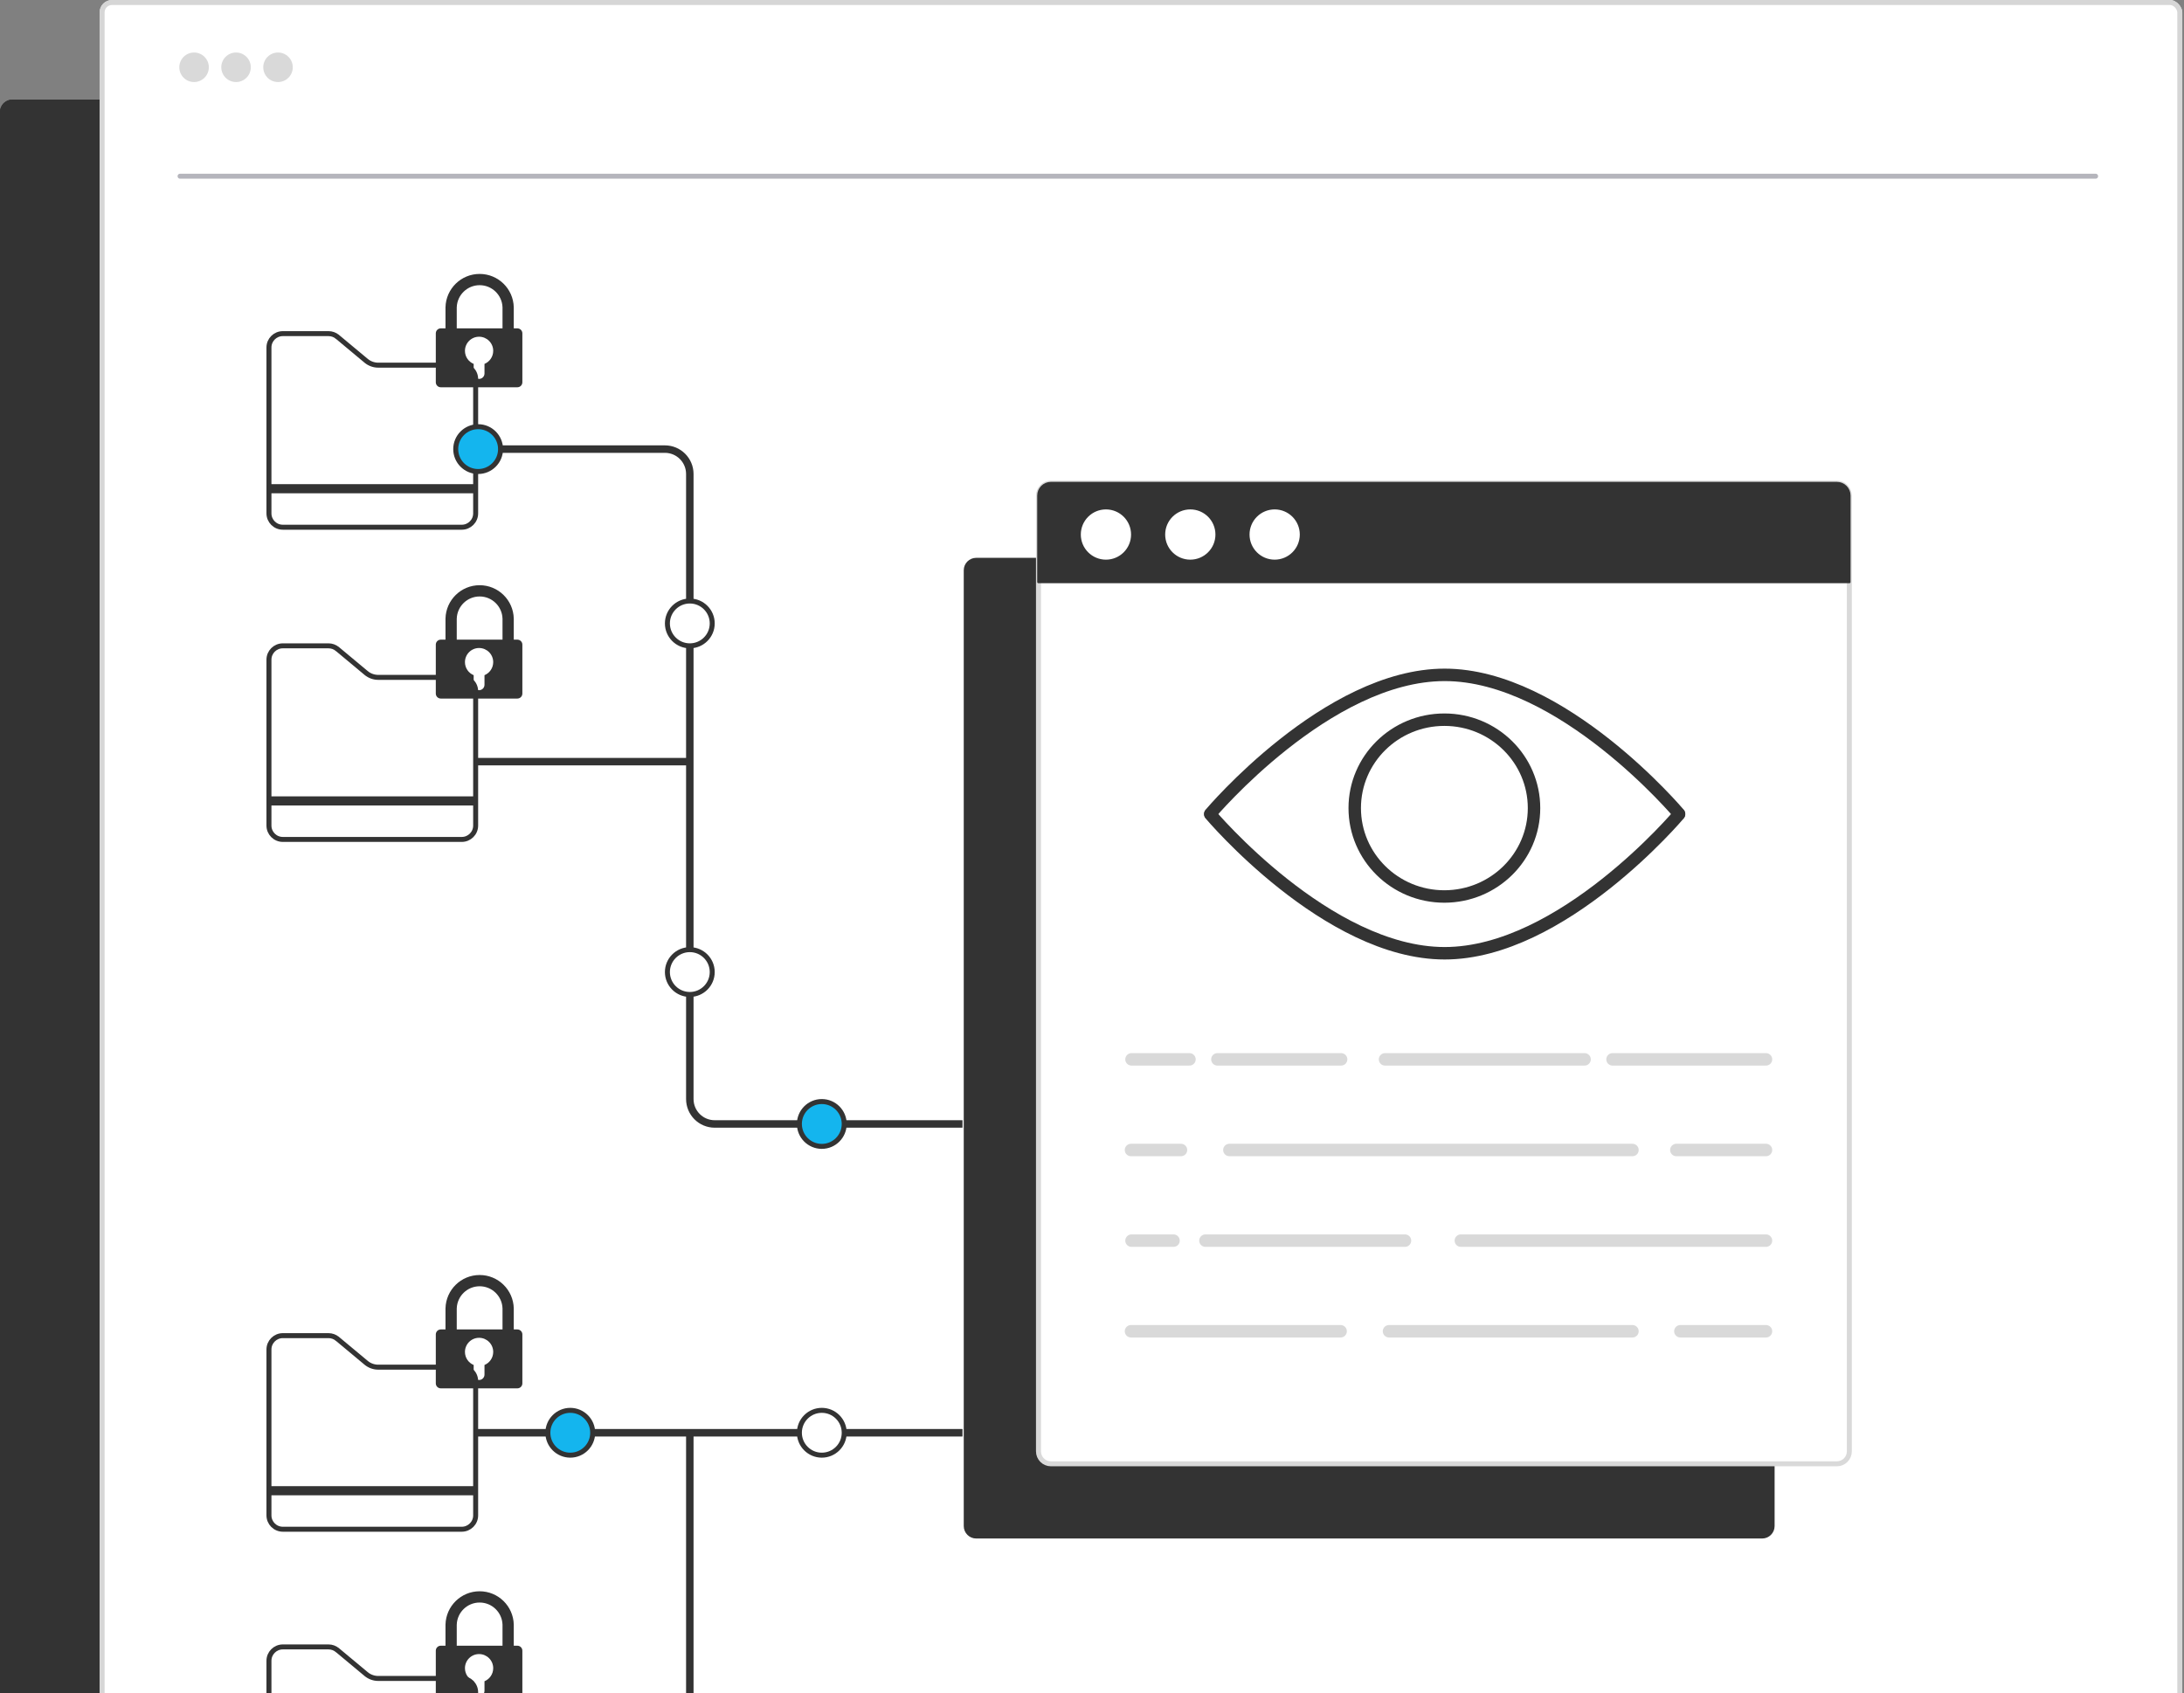 <svg xmlns="http://www.w3.org/2000/svg" width="877" height="680" viewBox="0 0 877 680" fill="none"><rect x="0" y="0" width="877" height="680" fill="#808080" stroke="none"/><rect y="40" width="836.31" height="856.881" rx="5" fill="#333333"></rect><rect x="1" y="41" width="834.31" height="854.881" rx="4" stroke="#333333" stroke-opacity="0.2" stroke-width="2"></rect><rect y="40" width="836.31" height="856.881" rx="5" fill="#333333"></rect><rect x="1" y="41" width="834.31" height="854.881" rx="4" stroke="#333333" stroke-opacity="0.2" stroke-width="2"></rect><rect x="40" width="836.31" height="856.881" rx="5" fill="white"></rect><rect x="41" y="1" width="834.31" height="854.881" rx="4" stroke="#333333" stroke-opacity="0.2" stroke-width="2"></rect><rect x="40" width="836.31" height="856.881" rx="5" fill="white"></rect><rect x="41" y="1" width="834.31" height="854.881" rx="4" stroke="#333333" stroke-opacity="0.2" stroke-width="2"></rect><path d="M712.605 612.812C712.605 615.573 710.366 617.812 707.605 617.812H392C389.239 617.812 387 615.573 387 612.812L387.001 229.004C387.001 226.242 389.239 224.004 392.001 224.004L707.605 224.007C710.366 224.007 712.605 226.246 712.605 229.007V612.812Z" fill="#333333"></path><path d="M742.613 582.812C742.613 585.573 740.374 587.812 737.613 587.812H422.008C419.246 587.812 417.008 585.573 417.008 582.812L417.009 199.004C417.009 196.242 419.247 194.004 422.009 194.004L737.613 194.007C740.374 194.007 742.613 196.246 742.613 199.007V582.812Z" fill="white" stroke="#D9D9D9" stroke-width="2" stroke-miterlimit="10" stroke-linecap="round" stroke-linejoin="round"></path><path d="M742.613 233.704H417L417 199C417.001 196.239 419.239 194 422.001 194L737.612 194.002C740.374 194.002 742.613 196.241 742.612 199.003L742.604 233.704H742.613Z" fill="#333333" stroke="#333333" stroke-miterlimit="10" stroke-linecap="round" stroke-linejoin="round"></path><path d="M454.687 214.651C454.687 208.807 449.95 204.062 444.098 204.062C438.245 204.062 433.508 208.798 433.508 214.651C433.508 220.495 438.245 225.241 444.098 225.241C449.95 225.241 454.687 220.495 454.687 214.651Z" fill="white" stroke="#333333" stroke-miterlimit="10" stroke-linecap="round" stroke-linejoin="round"></path><path d="M488.564 214.651C488.564 208.807 483.827 204.062 477.974 204.062C472.13 204.062 467.385 208.798 467.385 214.651C467.385 220.495 472.122 225.241 477.974 225.241C483.827 225.232 488.564 220.495 488.564 214.651Z" fill="white" stroke="#333333" stroke-miterlimit="10" stroke-linecap="round" stroke-linejoin="round"></path><path d="M522.441 214.651C522.441 208.807 517.704 204.062 511.851 204.062C506.007 204.062 501.262 208.798 501.262 214.651C501.262 220.495 505.998 225.241 511.851 225.241C517.704 225.232 522.441 220.495 522.441 214.651Z" fill="white" stroke="#333333" stroke-miterlimit="10" stroke-linecap="round" stroke-linejoin="round"></path><path d="M616 324.5C616 304.908 599.896 289 579.999 289C560.132 289 544 304.879 544 324.5C544 344.091 560.102 360 579.999 360C599.896 359.971 616 344.091 616 324.5Z" fill="white" stroke="#333333" stroke-width="5" stroke-miterlimit="10" stroke-linecap="round" stroke-linejoin="round"></path><path d="M486 326.795C486 326.795 532.924 271 580.116 271C627.307 271 674.232 326.795 674.232 326.795" stroke="#333333" stroke-width="5" stroke-miterlimit="10" stroke-linecap="round" stroke-linejoin="round"></path><path d="M486 327C486 327 532.924 382.795 580.116 382.795C627.307 382.795 674.232 327 674.232 327" stroke="#333333" stroke-width="5" stroke-miterlimit="10" stroke-linecap="round" stroke-linejoin="round"></path><path d="M647.516 425.4H709.146" stroke="#D9D9D9" stroke-width="5" stroke-miterlimit="10" stroke-linecap="round" stroke-linejoin="round"></path><path d="M556.166 425.4H636.295" stroke="#D9D9D9" stroke-width="5" stroke-miterlimit="10" stroke-linecap="round" stroke-linejoin="round"></path><path d="M488.855 425.4H538.534" stroke="#D9D9D9" stroke-width="5" stroke-miterlimit="10" stroke-linecap="round" stroke-linejoin="round"></path><path d="M454.361 425.4H477.641" stroke="#D9D9D9" stroke-width="5" stroke-miterlimit="10" stroke-linecap="round" stroke-linejoin="round"></path><path d="M673.15 461.797H709.146" stroke="#D9D9D9" stroke-width="5" stroke-miterlimit="10" stroke-linecap="round" stroke-linejoin="round"></path><path d="M493.666 461.797H655.524" stroke="#D9D9D9" stroke-width="5" stroke-miterlimit="10" stroke-linecap="round" stroke-linejoin="round"></path><path d="M454.156 461.797H474.237" stroke="#D9D9D9" stroke-width="5" stroke-miterlimit="10" stroke-linecap="round" stroke-linejoin="round"></path><path d="M586.613 498.194H709.144" stroke="#D9D9D9" stroke-width="5" stroke-miterlimit="10" stroke-linecap="round" stroke-linejoin="round"></path><path d="M484.051 498.194H564.18" stroke="#D9D9D9" stroke-width="5" stroke-miterlimit="10" stroke-linecap="round" stroke-linejoin="round"></path><path d="M454.361 498.194H471.234" stroke="#D9D9D9" stroke-width="5" stroke-miterlimit="10" stroke-linecap="round" stroke-linejoin="round"></path><path d="M674.76 534.589H709.147" stroke="#D9D9D9" stroke-width="5" stroke-miterlimit="10" stroke-linecap="round" stroke-linejoin="round"></path><path d="M557.766 534.589H655.524" stroke="#D9D9D9" stroke-width="5" stroke-miterlimit="10" stroke-linecap="round" stroke-linejoin="round"></path><path d="M454.156 534.589H538.336" stroke="#D9D9D9" stroke-width="5" stroke-miterlimit="10" stroke-linecap="round" stroke-linejoin="round"></path><path d="M386.5 451.344H358.887H287C281.477 451.344 277 446.867 277 441.344V305.844M191.5 180.344H267C272.523 180.344 277 184.821 277 190.344L277 305.844M277 305.844H191.5" stroke="#333333" stroke-width="3"></path><path d="M386.5 575.344H358.887H277M277 575.344V696.844C277 702.367 272.523 706.844 267 706.844H191.5M277 575.344H191.5" stroke="#333333" stroke-width="3"></path><circle cx="330" cy="451.344" r="9" fill="#14B5EE" stroke="#333333" stroke-width="2"></circle><circle cx="229" cy="575.344" r="9" fill="#14B5EE" stroke="#333333" stroke-width="2"></circle><circle cx="277" cy="390.344" r="9" fill="white" stroke="#333333" stroke-width="2"></circle><circle cx="330" cy="575.344" r="9" fill="white" stroke="#333333" stroke-width="2"></circle><circle cx="277" cy="250.344" r="9" fill="white" stroke="#333333" stroke-width="2"></circle><path d="M72.307 70.757H841.504" stroke="#B5B5BC" stroke-width="2" stroke-linecap="round" stroke-linejoin="round"></path><path d="M147.029 144.881L147.03 144.881C148.392 146.015 150.113 146.637 151.887 146.637H185.423C188.506 146.637 191 149.128 191 152.193V206.16C191 209.224 188.506 211.715 185.423 211.715H113.577C110.494 211.715 108 209.224 108 206.16V139.528C108 136.464 110.494 133.973 113.577 133.973H131.918C133.228 133.973 134.495 134.432 135.497 135.268L135.498 135.268L147.029 144.881Z" fill="white" stroke="#333333" stroke-width="2"></path><circle cx="192" cy="180.344" r="9" fill="#14B5EE" stroke="#333333" stroke-width="2"></circle><path d="M191.741 194.42H107.25V198.086H191.741V194.42Z" fill="#333333"></path><path fill-rule="evenodd" clip-rule="evenodd" d="M192.6 110C200.062 110 206.132 115.962 206.305 123.383H206.308V131.859H207.758C208.862 131.859 209.758 132.755 209.758 133.859V153.514C209.758 154.618 208.862 155.514 207.758 155.514H177C175.895 155.514 175 154.618 175 153.514V133.859C175 132.755 175.895 131.859 177 131.859H178.891V123.383H178.894C179.068 115.962 185.137 110 192.6 110ZM183.41 131.859H201.789V123.383H201.784C201.612 118.459 197.566 114.52 192.6 114.52C187.634 114.52 183.588 118.459 183.416 123.383H183.41V131.859ZM194.552 146.13C196.606 145.277 198.051 143.252 198.051 140.889C198.051 137.756 195.512 135.217 192.379 135.217C189.246 135.217 186.707 137.756 186.707 140.889C186.707 143.252 188.152 145.278 190.207 146.13V149.985C190.207 151.184 191.18 152.157 192.379 152.157C193.579 152.157 194.552 151.184 194.552 149.985V146.13Z" fill="#333333"></path><path d="M147.029 270.252L147.03 270.252C148.392 271.386 150.113 272.008 151.887 272.008H185.423C188.506 272.008 191 274.499 191 277.564V331.531C191 334.595 188.506 337.086 185.423 337.086H113.577C110.494 337.086 108 334.595 108 331.531V264.899C108 261.835 110.494 259.344 113.577 259.344H131.918C133.228 259.344 134.495 259.803 135.497 260.639L135.498 260.639L147.029 270.252Z" fill="white" stroke="#333333" stroke-width="2"></path><path d="M191.741 319.791H107.25V323.457H191.741V319.791Z" fill="#333333"></path><path fill-rule="evenodd" clip-rule="evenodd" d="M192.6 235C200.062 235 206.132 240.962 206.305 248.383H206.308V256.859H207.758C208.862 256.859 209.758 257.755 209.758 258.859V278.514C209.758 279.618 208.862 280.514 207.758 280.514H177C175.895 280.514 175 279.618 175 278.514V258.859C175 257.755 175.895 256.859 177 256.859H178.891V248.383H178.894C179.068 240.962 185.137 235 192.6 235ZM183.41 256.859H201.789V248.383H201.784C201.612 243.459 197.566 239.52 192.6 239.52C187.634 239.52 183.588 243.459 183.416 248.383H183.41V256.859ZM194.552 271.13C196.606 270.277 198.051 268.252 198.051 265.889C198.051 262.756 195.512 260.217 192.379 260.217C189.246 260.217 186.707 262.756 186.707 265.889C186.707 268.252 188.152 270.278 190.207 271.13V274.985C190.207 276.184 191.18 277.157 192.379 277.157C193.579 277.157 194.552 276.184 194.552 274.985V271.13Z" fill="#333333"></path><path d="M147.029 547.252L147.03 547.252C148.392 548.386 150.113 549.008 151.887 549.008H185.423C188.506 549.008 191 551.499 191 554.564V608.531C191 611.595 188.506 614.086 185.423 614.086H113.577C110.494 614.086 108 611.595 108 608.531V541.899C108 538.835 110.494 536.344 113.577 536.344H131.918C133.228 536.344 134.495 536.803 135.497 537.639L135.498 537.639L147.029 547.252Z" fill="white" stroke="#333333" stroke-width="2"></path><path d="M191.741 596.791H107.25V600.457H191.741V596.791Z" fill="#333333"></path><path fill-rule="evenodd" clip-rule="evenodd" d="M192.6 512C200.062 512 206.132 517.962 206.306 525.383H206.309V533.859H207.758C208.862 533.859 209.758 534.755 209.758 535.859V555.514C209.758 556.618 208.862 557.514 207.758 557.514H177C175.895 557.514 175 556.618 175 555.514V535.859C175 534.755 175.895 533.859 177 533.859H178.891V525.383H178.895C179.068 517.962 185.138 512 192.6 512ZM183.41 533.859H201.789V525.383H201.784C201.612 520.459 197.566 516.52 192.6 516.52C187.634 516.52 183.588 520.459 183.416 525.383H183.41V533.859ZM194.552 548.13C196.606 547.277 198.051 545.252 198.051 542.889C198.051 539.756 195.512 537.217 192.379 537.217C189.246 537.217 186.707 539.756 186.707 542.889C186.707 545.252 188.152 547.278 190.207 548.13V551.985C190.207 553.184 191.18 554.157 192.379 554.157C193.579 554.157 194.552 553.184 194.552 551.985V548.13Z" fill="#333333"></path><path d="M147.029 672.252L147.03 672.252C148.392 673.386 150.113 674.008 151.887 674.008H185.423C188.506 674.008 191 676.499 191 679.564V733.531C191 736.595 188.506 739.086 185.423 739.086H113.577C110.494 739.086 108 736.595 108 733.531V666.899C108 663.835 110.494 661.344 113.577 661.344H131.918C133.228 661.344 134.495 661.803 135.497 662.639L135.498 662.639L147.029 672.252Z" fill="white" stroke="#333333" stroke-width="2"></path><path fill-rule="evenodd" clip-rule="evenodd" d="M192.6 639C200.062 639 206.132 644.962 206.306 652.383H206.309V660.859H207.758C208.862 660.859 209.758 661.755 209.758 662.859V682.514C209.758 683.618 208.862 684.514 207.758 684.514H177C175.895 684.514 175 683.618 175 682.514V662.859C175 661.755 175.895 660.859 177 660.859H178.891V652.383H178.895C179.068 644.962 185.138 639 192.6 639ZM183.41 660.859H201.789V652.383H201.784C201.612 647.459 197.566 643.52 192.6 643.52C187.634 643.52 183.588 647.459 183.416 652.383H183.41V660.859ZM194.552 675.13C196.606 674.277 198.051 672.252 198.051 669.889C198.051 666.756 195.512 664.217 192.379 664.217C189.246 664.217 186.707 666.756 186.707 669.889C186.707 672.252 188.152 674.278 190.207 675.13V678.985C190.207 680.184 191.18 681.157 192.379 681.157C193.579 681.157 194.552 680.184 194.552 678.985V675.13Z" fill="#333333"></path><circle cx="77.928" cy="27.017" r="5.928" fill="#D9D9D9"></circle><circle cx="94.783" cy="27.017" r="5.928" fill="#D9D9D9"></circle><circle cx="111.639" cy="27.017" r="5.928" fill="#D9D9D9"></circle></svg>
